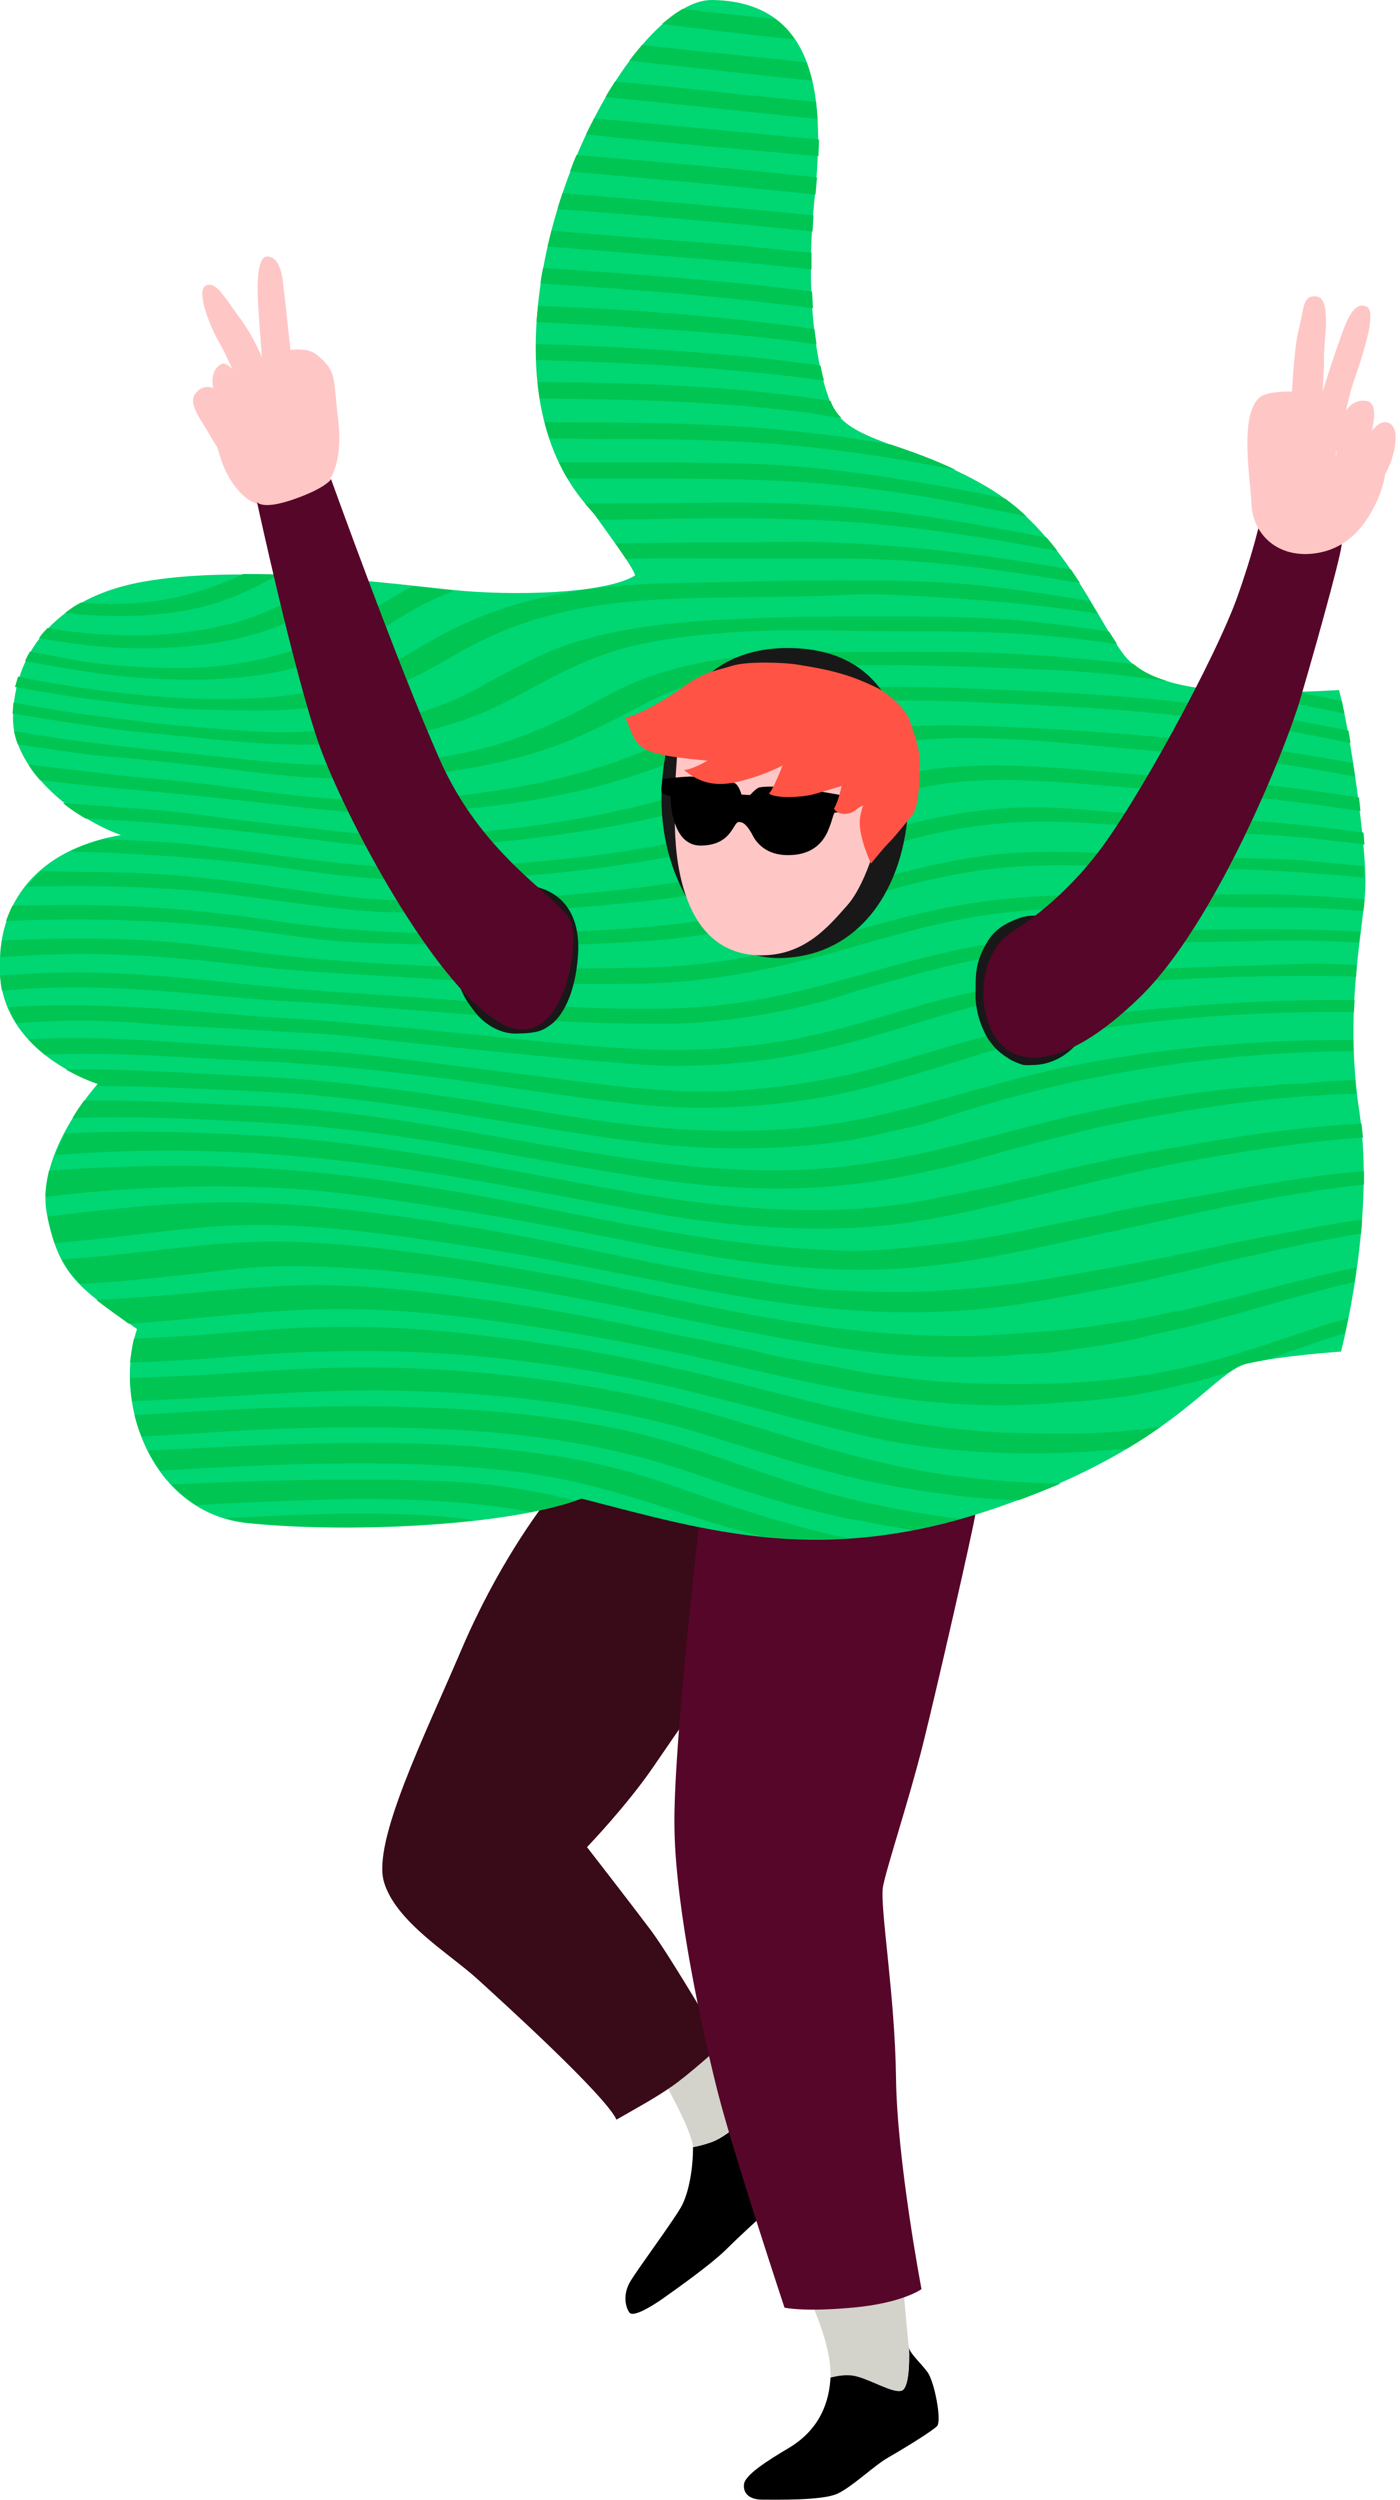 <?xml version="1.0" encoding="utf-8"?>
<!-- Generator: Adobe Illustrator 27.5.0, SVG Export Plug-In . SVG Version: 6.00 Build 0)  -->
<svg version="1.1" id="Layer_1" xmlns="http://www.w3.org/2000/svg" xmlns:xlink="http://www.w3.org/1999/xlink" x="0px" y="0px"
	 viewBox="0 0 280 500" style="enable-background:new 0 0 280 500;" xml:space="preserve">
<style type="text/css">
	.st0{fill:#FFC6C6;}
	.st1{fill:#D3D3CB;}
	.st2{fill-rule:evenodd;clip-rule:evenodd;fill:#390A17;}
	.st3{fill-rule:evenodd;clip-rule:evenodd;fill:#560628;}
	.st4{fill:#00D672;}
	.st5{fill:#00C552;}
	.st6{fill:#181818;}
	.st7{fill-rule:evenodd;clip-rule:evenodd;fill:#FFC6C6;}
	.st8{fill-rule:evenodd;clip-rule:evenodd;}
	.st9{fill-rule:evenodd;clip-rule:evenodd;fill:#FF5445;}
</style>
<g>
	<path class="st0" d="M64.8,97.3c1.8-1.6,3.8-5.8,2.8-13.7c-1-8-0.1-9.3-4.3-12.7c-3.2-2.5-10.9,0.3-12.5,1.1
		c-1.6,0.8-3,1.2-2.8,3.2c0.2,2,9,2.4,9,2.4s-6.6,0.8-8.8,2.2c-2.2,1.4-6,3.4-5.2,7.4c0.8,4,2.1,8.8,6,12.2c2.1,1.8,6.3,2.8,9.2,2
		C62.5,100.1,64.8,97.3,64.8,97.3"/>
	<path class="st0" d="M59.3,81.1c0,0-2.5-23.3-2.8-25.4c-0.4-2.2-1.1-4.4-3.1-4.4c-2,0-2,6-1.8,9.3c0.2,3.3,0.8,11,0.8,11
		s-1.4-3.9-4.5-8.1c-3.1-4.2-4.7-7.3-6.7-6.4c-2,0.9,0.5,7.7,2.7,11.5c2.2,3.8,7.8,17.2,7.8,17.2L59.3,81.1z"/>
	<path class="st0" d="M44.3,72.8c1.4-0.7,4,2.9,5.4,6.5c1.4,3.6,5.5,11.2,3.2,12.5c-2.3,1.3-6.7-3.7-8.5-8.2
		C42.7,79,41.2,74.5,44.3,72.8"/>
	<path class="st0" d="M39.9,77.9c1.5-1,4.1-1.2,6.5,5.5c2.4,6.7,2.8,8.4,1.3,9.5c-1.4,1.1-4-2.8-6.1-6.5
		C39.4,82.7,37.1,79.9,39.9,77.9"/>
	<path d="M163.2,434.7c0,0-3.7-9.1-5.9-10.1c-2.3-1-6.3-2.4-6.3-2.4l-0.1-0.2c-2.8,2.7-6.4,5.8-8.9,6.5c-1.2,0.4-2.3,0.7-3.4,0.9
		c0,0.1,0,0.2,0,0.3c0,3.5-0.7,8.7-2.4,11.7c-1.7,3-8.4,12-10.1,14.8c-1.7,2.8-0.9,5.4-0.2,6.3c0.7,0.9,3.9-0.9,6.5-2.7
		c3.4-2.4,9.7-6.9,12.7-9.8c3-3,7-6.6,7-6.6L163.2,434.7z"/>
	<path class="st1" d="M150.8,421.9l-7.7-14.4l-11.3,7c0,0,6.5,11.1,6.8,14.9c1.1-0.2,2.3-0.5,3.4-0.9
		C144.4,427.7,148,424.6,150.8,421.9"/>
	<path class="st2" d="M110.4,298.7c-2.6,3.3-11,14.5-18.2,31.4c-7.2,16.9-17.8,38.2-15.4,46.3c2.4,8,13.1,14.3,18.7,19.4
		c5.6,5.1,25.5,23.2,27.8,28.1c5.4-3.1,7.5-4.2,11-6.6c3.5-2.4,10.1-8.4,10.1-8.4s-10-17.1-14.1-22.7c-4.2-5.6-12.9-16.8-12.9-16.8
		s7.9-8.2,13.3-16.1c5.4-7.9,8.7-12.6,8.7-12.6l3.5-38.6l-27.8-4.5L110.4,298.7z"/>
	<path d="M180.4,478c-1.7,0.7-6.6-2.4-9.8-3c-1.5-0.3-3.1,0-4.5,0.4c0,0,0,0.1,0,0.1c-0.4,7.2-4,11.5-8.4,14.1
		c-4.4,2.6-8.7,5.4-8.9,7.2c-0.2,1.7,0.9,3.1,3.7,3.1c2.8,0,12,0.2,15-1.2c3-1.4,7.3-5.6,10.1-7.2c2.8-1.6,8.7-5.2,9.8-6.3
		c1-1-0.5-8.9-1.9-10.8c-1.4-1.9-3.5-3.7-3.7-4.9C181.8,469.6,182.2,477.3,180.4,478"/>
	<path class="st1" d="M161.2,458.3c0,0,5.2,10,4.9,17.2c1.5-0.4,3-0.6,4.5-0.4c3.1,0.5,8,3.7,9.8,3c1.7-0.7,1.4-8.4,1.4-8.4
		c-0.2-1.2-1.2-12.9-1.2-12.9L161.2,458.3z"/>
	<path class="st3" d="M140.1,302.3c0,0-5.6,47.7-5.2,63.7c0.3,16.1,5.6,40.3,8.6,52.2c3,11.9,13.4,43.3,13.4,43.3s3.7,0.9,13.6,0
		c10-0.9,13.8-3.7,13.8-3.7s-4.9-25.7-5.1-42.3c-0.2-16.6-3.3-34.4-2.6-38.2c0.7-3.8,5.2-17.3,8-28.5c2.8-11.2,10-42.8,10.5-46.1
		C180.8,305,140.1,302.3,140.1,302.3"/>
	<path class="st4" d="M142.5,0c-12.2-0.2-31,28.6-34.7,59.2s9.4,41.2,11.4,44.1c2,2.9,7.8,10.6,7.8,11.8c-6.1,3.7-24.5,4.1-36.3,2.9
		c-11.8-1.2-42.4-5.3-62.4-1.6c-20,3.7-25.7,17.1-25.7,27.3c0,10.2,12.2,20,21.6,23.3C9.8,169.4-0.8,178.4,0,194.7
		c0.8,16.3,19.6,22,19.6,22S7,230.6,9.4,242.9c2.4,12.2,6.5,14.7,18,22.9c-4.9,14.7,2.9,36.7,22,38.8c19.2,2,51.8,0.8,66.9-4.9
		c25.3,6.5,48.6,13.9,83.7,1.6c35.1-12.2,42.4-26.9,49.4-28.6c6.9-1.6,18.8-2.4,18.8-2.4s6.9-26.1,3.7-47.8
		c-3.3-21.6,1.2-38,1.2-46.1s-2.9-29.4-5.3-38.4c-20.8,1.2-37.1,0.4-42.9-6.9c-5.7-7.3-12.2-24.9-27.8-33.9
		c-15.5-9-27.8-8.6-31-16.7c-3.3-8.2-4.9-23.3-3.3-39.6C164.5,24.5,165.8,0.4,142.5,0"/>
	<path class="st5" d="M153.3,7.3c1.9,0.2,3.8,0.4,5.7,0.6c-1.1-1.6-2.4-3-3.9-4.1c-6.3-0.6-12.4-1.3-18.6-2c-1.4,0.8-2.7,1.8-4.1,3
		C139.4,5.7,146.3,6.5,153.3,7.3z"/>
	<path class="st5" d="M128.4,9c-0.8,1-1.7,2-2.5,3.1c2,0.2,4,0.5,6,0.7c10.2,1.1,20.3,2.3,30.5,3.3c-0.3-1.3-0.7-2.5-1.1-3.6
		c-9.3-1.1-18.9-1.9-28.4-3C131.4,9.3,129.9,9.2,128.4,9z"/>
	<path class="st5" d="M123,16.3c-0.6,1-1.3,2-1.9,3.1c14.1,1.4,28.1,2.9,42.4,4.4c-0.1-1.2-0.2-2.3-0.3-3.4c-4.8-0.5-9.6-1-14.2-1.4
		C140.3,18,131.7,17.1,123,16.3z"/>
	<path class="st5" d="M118.8,23.7c-0.5,1.1-1.1,2.1-1.6,3.2c2.2,0.2,4.5,0.4,6.7,0.7c13.1,1.3,26.2,2.4,39.5,3.6c0.1,0,0.2,0,0.3,0
		c0-1.1,0.1-2.2,0.1-3.3c-6.4-0.6-12.7-1.2-19-1.8C136,25.3,127.4,24.4,118.8,23.7z"/>
	<path class="st5" d="M115.3,31c-0.5,1.1-0.9,2.2-1.3,3.3c1.9,0.2,3.8,0.3,5.7,0.5c14.6,1.3,29,2.6,43.4,4.1
		c0.1-1.1,0.2-2.2,0.3-3.4c-0.9-0.1-1.7-0.2-2.6-0.3C145.9,33.6,130.6,32.3,115.3,31z"/>
	<path class="st5" d="M112.5,38.6c-0.3,1-0.7,2.1-1,3.2c17.2,1.3,34.3,2.7,51,4.5c0.1-1.1,0.1-2.1,0.2-3.2
		c-14.6-1.5-29.4-2.7-44.3-4C116.4,39,114.5,38.8,112.5,38.6z"/>
	<path class="st5" d="M159.3,50.3c-13.5-1.6-27.2-2.3-41-3.5c-2.6-0.2-5.3-0.4-8-0.7c-0.3,1.1-0.5,2.2-0.8,3.2
		c3,0.2,5.9,0.5,8.9,0.7c13.9,1.2,27.7,2.1,41.3,3.6c0.9,0.1,1.7,0.2,2.6,0.3c0-1.1,0-2.2,0-3.4C161.3,50.5,160.3,50.4,159.3,50.3z"
		/>
	<path class="st5" d="M138.3,55.8c-9.8-0.8-19.6-1.6-29.7-2.2c-0.2,1-0.4,2.1-0.5,3.1c2.5,0.2,5.1,0.3,7.6,0.5
		c11,0.8,22.7,1.6,34.1,2.9c4.3,0.5,8.6,1,12.8,1.5c-0.1-1.1-0.1-2.2-0.2-3.3C154.6,57.3,146.6,56.5,138.3,55.8z"/>
	<path class="st5" d="M117.5,61.6c-3.3-0.2-6.6-0.3-9.9-0.4c-0.1,1.1-0.2,2.1-0.3,3.2c3.8,0.2,7.5,0.4,11.3,0.6
		c14.7,0.9,28.7,1.6,42.1,3.5c0.9,0.1,1.7,0.3,2.6,0.4c-0.1-1-0.3-2-0.4-3.1C148.5,63.8,133.4,62.4,117.5,61.6z"/>
	<path class="st5" d="M164.8,76.1c-0.3-1-0.5-2-0.7-3c-1.3-0.2-2.6-0.4-3.9-0.5c-13.5-1.8-27.3-2.7-42.3-3.4
		c-3.5-0.2-7.1-0.3-10.7-0.4c0,1.1,0,2.2,0,3.2c4,0.1,7.9,0.2,11.6,0.4C135,73,150.3,74.1,164.8,76.1z"/>
	<path class="st5" d="M168.3,83.6c-0.9-0.9-1.6-1.9-2.1-3.2c0,0,0-0.1-0.1-0.2c-1.8-0.3-3.6-0.5-5.4-0.8c-16.2-2.2-34.5-2.9-53.2-3
		c0.1,1.1,0.3,2.2,0.4,3.3c19,0.1,37.6,0.7,54.2,2.9C164.2,83,166.2,83.3,168.3,83.6z"/>
	<path class="st5" d="M163.6,89.6c9.6,1.1,18.7,2.6,27.6,4.4c-4.8-2.3-9.2-3.8-13-5.1c-5.2-0.9-10.6-1.7-16.1-2.3
		c-13.4-1.6-27.7-2.1-43.3-2.1c-3.3,0-6.6,0-9.9-0.1c0.3,1.2,0.6,2.3,1,3.3c3.5,0,7.1,0.1,10.5,0.1
		C136.2,87.7,150.2,88.1,163.6,89.6z"/>
	<path class="st5" d="M165.3,96.8c13.7,1.2,26.2,3.6,38.6,6.2c0.5,0.1,0.9,0.2,1.4,0.3c-1.3-1.3-2.8-2.5-4.3-3.6
		c-12.1-2.5-24.6-4.7-38.1-6.1c-12.8-1.3-27.9-1.1-43.6-1.1c-2.5,0-5,0-7.5,0c0.6,1.2,1.1,2.3,1.7,3.2c2.7,0,5.5,0,8.2,0
		C136.9,95.7,152.2,95.6,165.3,96.8z"/>
	<path class="st5" d="M36.5,122.2c7.3-1.2,13.5-4,19.2-7.3c-2.4-0.1-4.7-0.1-7.1-0.1c-4.4,2.1-9.1,3.8-14.4,4.9
		c-5.5,1.1-11.7,1.3-18,0.8c-1.2,0.6-2.2,1.3-3.2,2.1C20.7,123.4,29,123.5,36.5,122.2z"/>
	<path class="st5" d="M56.1,125c5.9-2.5,10.5-5.9,15.6-9c-2-0.2-4-0.3-6.1-0.5c-3.7,2.4-7.6,4.7-11.8,6.6c-10.3,4.5-24,6-38.7,4.3
		c-1.9-0.2-3.8-0.5-5.6-0.8c-0.6,0.6-1.2,1.3-1.7,2c3,0.5,6.1,1,9.3,1.4C30.9,130.6,45.9,129.3,56.1,125z"/>
	<path class="st5" d="M167.3,104.2c15.7,1,30.1,3.3,44.2,6c-0.7-0.9-1.4-1.8-2.2-2.7c-14-2.7-28.3-5.3-44-6.4
		c-13-1-29.2-0.4-43.9-0.4c-1.5,0-3,0-4.4,0c1.1,1.3,1.9,2.1,2.3,2.7c0.1,0.1,0.2,0.3,0.4,0.5c1.3,0,2.6,0,3.9,0
		C137.9,103.7,154.1,103.4,167.3,104.2z"/>
	<path class="st5" d="M18.5,134.5c12.8,1.9,28.9,2.2,40.2-0.9c6.1-1.6,11.1-3.8,15.5-6.5c4.5-2.7,8.8-5.7,14-7.9
		c0.9-0.4,1.9-0.8,2.8-1.1c-0.2,0-0.3,0-0.5,0c-2.1-0.2-4.7-0.5-7.8-0.9c-8.8,4.5-15.3,10.3-26.1,13.5c-5.5,1.6-12.3,2.8-19.3,2.9
		c-7,0.1-14.3-0.4-20.7-1.3C13,131.6,9.5,131,6,130.3c-0.4,0.6-0.7,1.3-1,1.9C9.3,133,13.8,133.8,18.5,134.5z"/>
	<path class="st5" d="M146.8,111.7h21.7c14,0,27.5,1.7,40.2,3.7c2.4,0.4,4.8,0.8,7.3,1.2c-0.6-0.9-1.2-1.8-1.8-2.7
		c-2.4-0.4-4.9-0.8-7.3-1.2c-12.7-2.1-26.1-3.6-40-4.2c-7.2-0.3-14.8,0-22.2,0c-7.3,0-14.6,0-21.6,0.2c0,0,0,0,0,0
		c0.7,1.1,1.5,2.1,2.1,3.1C132.2,111.5,139.5,111.7,146.8,111.7z"/>
	<path class="st5" d="M20.2,140.1c6.5,0.8,13.3,1.6,19.8,1.8c7,0.1,13.8,0.5,20.5-0.2c6.7-0.7,12.3-2,17.6-4.2
		c5.3-2.1,9.7-4.7,14.4-7.4c9.5-5.3,20-8.6,33.7-9.8c13.3-1.2,27.7-0.6,42.3-1.3c3.7-0.2,7.4-0.2,11,0c10.6,0.5,20.5,1.2,30.3,2.4
		c3.3,0.4,6.5,0.8,9.7,1.3c-0.5-0.8-1-1.6-1.5-2.5c-3.1-0.5-6.3-1-9.4-1.5c-6.4-0.9-13-1.8-19.7-2.2c-6.9-0.4-14-0.4-21.5-0.4
		c-7.1,0-14.3,0.1-21.4,0.3c-7.3,0.2-14.5,0.1-21.3,0.7c-13.9,1.1-24.7,4-34.7,9c-5,2.5-9.2,5.5-14.1,7.8c-4.9,2.3-10.6,4.1-17,5
		c-12.6,1.8-28,0.7-40.8-1.1c-5-0.7-9.8-1.5-14.5-2.5c-0.2,0.7-0.4,1.4-0.6,2.1C8.8,138.4,14.4,139.4,20.2,140.1z"/>
	<path class="st5" d="M20.5,145.5c6.2,0.9,12.9,1.4,19.5,2.1c6.7,0.7,13.6,1.3,20.1,1.3c13.2,0.1,25.7-1.9,36.5-6.4
		c5.2-2.2,9.6-4.9,14.3-7.3c4.8-2.4,9.7-4.6,15.6-6c11.3-2.7,25.8-3.4,39.9-3.1c14.3,0.3,29-0.2,42.2,1c5.1,0.4,10,1,14.8,1.7
		c-0.5-0.8-1-1.6-1.6-2.5c-4.2-0.6-8.5-1.2-12.8-1.7c-13.3-1.6-27.2-1.3-42.1-1.3c-7,0-14.2,0.2-21.3,0.6
		c-14.1,0.6-26.6,2.4-36.6,6.8c-4.9,2.2-9.5,4.8-14.3,7.4c-9.8,5.2-21.8,7.7-35,8.3c-6.7,0.3-13.8-0.5-20.7-1
		c-6.6-0.5-13.2-1.4-19.5-2.2c-5.8-0.7-11.4-1.7-16.8-2.7c-0.1,0.7-0.1,1.5-0.2,2.2C8.4,143.7,14.4,144.6,20.5,145.5z"/>
	<path class="st5" d="M21.8,151.3c6.5,0.5,13.1,1.3,19.6,2c6.5,0.7,13,1.7,19.4,2.1c19.7,1.3,40.5-1.7,55.2-8.2
		c5-2.2,9.7-4.8,14.4-7.2c9.9-4.9,21.4-6.7,35.9-6.9c14.2-0.3,28.6,0.2,42.1,0.8c8.8,0.3,17.1,1.2,25.1,2.3c-2.8-0.8-5-1.9-6.8-3.4
		c-6-0.6-12.1-1.3-18.4-1.7c-13.5-1-27.8-0.7-42.3-0.7c-14.5,0-27.4,1.5-37.7,5.5c-5.1,2-9.6,4.8-14.4,7.2
		c-4.8,2.3-9.8,4.5-15.5,6.1c-12,3.3-25.3,4.4-38.8,3.6c-6.6-0.4-13.2-1.2-19.7-1.9c-6.6-0.7-13.1-1.3-19.5-2.1
		c-6-0.7-11.9-1.6-17.6-2.6c0.2,0.9,0.4,1.8,0.8,2.7C9.6,149.7,15.7,150.8,21.8,151.3z"/>
	<path class="st5" d="M268.9,142.7c-0.2-0.9-0.4-1.7-0.5-2.5c-3-0.6-6-1.2-9-1.8c-4.9,0.1-9.4,0.1-13.5-0.2
		C253.6,139.6,261.2,141.1,268.9,142.7z"/>
	<path class="st5" d="M147.8,141.3c-5.1,1.8-9.5,4.5-14.5,6.9c-10,4.8-21.1,7.8-33.2,9.8c-6.4,1-13,1.7-19.6,2
		c-13.8,0.6-26.5-1.6-39.3-3.2c-6.5-0.8-13.1-1.2-19.5-2c-5.5-0.7-10.8-1.2-16-1.9C6.3,154,7.1,155,8,156c4.5,0.5,9.1,1.1,13.8,1.5
		c13.1,1.1,26.1,2.5,38.8,4c6.5,0.7,13.4,1.4,20.3,1.1c20.4-0.9,38.1-4,53.9-10.4c5.2-2.1,9.8-4.5,14.7-6.7
		c4.9-2.2,10.5-3.9,16.8-4.6c13.1-1.6,27.6-0.5,41.1,0.1c13.4,0.6,26.6,1.7,39.3,3.4c8,1.1,15.7,2.6,23.4,4.2
		c-0.1-0.8-0.3-1.7-0.4-2.5c-7.6-1.5-15.2-2.9-22.8-4.2c-12.4-2-25.8-3-39.2-3.6C187.9,137.4,163.5,135.8,147.8,141.3z"/>
	<path class="st5" d="M61,167.7c6.4,0.8,13,1.7,19.6,1.7c13.4,0,26.7-1.7,38.6-3.6c12.1-2,23.4-4.9,33.6-8.9
		c5.1-2,10.1-4.2,15.3-5.9c5.4-1.8,11.5-2.8,18.1-3.2c13.5-0.8,27.7,0.9,40.3,2c6.7,0.6,13.1,1,19.6,1.7c8.6,0.9,16.8,2.3,24.9,3.8
		c-0.1-0.9-0.3-1.8-0.4-2.7c-8.2-1.5-16.4-2.8-25-3.9c-6.5-0.8-13.1-1.2-19.6-1.8c-6.3-0.5-13.1-1-19.8-1.3
		c-13.4-0.6-28.3-1.3-39.6,1.8c-5.4,1.5-10.2,3.9-15.3,6.1c-15,6.3-32.1,10.4-51.6,12.5c-6.5,0.7-13.2,1.2-19.8,1.1
		c-6.8-0.1-13.4-0.9-19.7-1.7c-6.4-0.7-12.7-1.4-19.1-2.3c-9.2-1.3-18.9-1.7-28.5-2.5c1.4,1.2,3,2.2,4.5,3.1
		c1.8,0.1,3.6,0.2,5.3,0.3C35.6,164.7,48.3,166.2,61,167.7z"/>
	<path class="st5" d="M59.1,173.9c6.1,0.9,12.5,1.6,19.1,2c6.7,0.3,13.6-0.1,20.4-0.4c13.2-0.6,25.8-2.3,37.6-4.6
		c11.6-2.3,22.3-5.4,33.2-9c5.4-1.8,10.7-3.6,16.4-4.7c12-2.3,26.1-0.8,38.8,0.2c6.4,0.5,12.8,1.1,19.5,1.5c9.5,0.7,18.8,1.9,28,3.3
		c-0.1-0.9-0.2-1.8-0.3-2.7c-8.9-1.4-17.9-2.6-27.2-3.3c-6.6-0.5-13.1-1-19.7-1.5c-12.4-1.1-27.1-2.6-39.7-0.7
		c-6,0.9-11.2,2.6-16.6,4.5c-10.7,3.7-21.3,7.3-32.6,9.7c-11.5,2.5-24,3.9-37.2,4.8c-6.8,0.5-13.7,0.8-20.4,0.4
		c-13.3-0.6-25.2-2.9-38-4.3c-6.4-0.7-12.9-1-19.6-1.3c-2.4,0.6-4.7,1.5-6.8,2.5c2.3,0.1,4.5,0.1,6.7,0.2
		C33.8,171.1,46.6,172,59.1,173.9z"/>
	<path class="st5" d="M37.5,178c12.5,1,24.4,3.4,37.1,4.3c6.5,0.4,13.3,0.1,20.3,0.1c6.9,0,13.6-0.4,20.1-0.9
		c6.5-0.5,12.9-1.1,19-1.9c12-1.6,23-4.4,34.1-7.7c10.8-3.2,21.5-6.7,34.4-7.4c13.6-0.8,26.2,1.3,39.6,1.9
		c6.8,0.3,13.3,0.6,19.7,1.2c3.7,0.4,7.4,0.8,11.1,1.3c-0.1-0.8-0.1-1.6-0.2-2.4c-9.6-1.3-19.4-2.3-29.4-2.8
		c-6.8-0.3-13.3-0.7-19.7-1.2c-6.5-0.5-13.2-1.3-19.9-1c-13.4,0.6-23.5,3.5-34.8,7.1c-10.9,3.4-21.8,6.2-33.7,7.9
		c-11.9,1.8-24.6,2.9-38.4,3.5c-7,0.3-14.1,0.3-20.7-0.1c-6.5-0.4-12.7-1.3-18.7-2.2c-12.4-1.8-24.8-3.3-38.6-3.3
		c-3.5,0-7-0.1-10.5-0.2c-1.1,0.9-2,2-2.9,3.1C16.1,177.1,27,177.2,37.5,178z"/>
	<path class="st5" d="M240.3,171.4c-6.7-0.3-13.3-0.5-20.1-0.8c-6.8-0.3-13.6-0.4-20.1,0.2c-18,1.8-33.3,8.3-50.5,11.8
		c-17.2,3.4-36.6,4.1-57.6,4.1c-14,0-26.7-0.9-38.8-2.8c-12.3-1.8-24.7-2.9-38.6-2.9c-4,0-8.1,0.1-12.1,0.1c-0.5,1-0.9,2-1.3,3.1
		c17.2-0.8,34.6-0.1,50.4,2c6.2,0.9,12.3,1.8,18.6,2.2c6.5,0.4,13.1,0.4,19.9,0.5c14,0.3,27.6,0.2,40.2-0.8
		c12.5-0.9,24.2-3.7,35-6.6c11.1-3,20.7-6.3,33.6-7.8c12.9-1.5,26.5,0,40,0c11.9,0,23,0.8,33.9,1.8c0-0.7,0-1.5-0.1-2.3
		c-4.3-0.4-8.7-0.8-13-1.2C253.5,171.6,247,171.7,240.3,171.4z"/>
	<path class="st5" d="M259.3,179c-6.7-0.3-13.6-0.1-20.5-0.1c-13.6,0-26.8-0.4-39.8,1.1c-12.1,1.4-22.5,4.6-33.7,7.7
		c-10.8,3-22.7,5.5-35.8,5.8c-13,0.3-27.1,0.3-40.6-0.2c-13.3-0.5-26.2-1.3-38.8-3c-6.2-0.8-12.4-1.7-18.7-2.1
		c-10.2-0.7-20.7-0.6-31-0.1c-0.2,1-0.3,2.1-0.3,3.3c3.3-0.2,6.6-0.4,10-0.5c13.5-0.5,26.9,0.7,39.5,2.2c12.6,1.5,25.5,1.9,38.8,2.8
		c13.4,0.9,27.2,1,40.4,0.8c13.1-0.3,25.3-2.8,36-5.7c11.2-3.1,21.9-6.6,33.7-8.2c18-2.3,40.1-1.3,60.5-1.3c4.6,0,9.2,0.4,13.7,0.7
		c0.1-0.8,0.2-1.6,0.2-2.3C268.4,179.5,263.9,179.2,259.3,179z"/>
	<path class="st5" d="M48.5,199.6c6.6,0.6,13.2,0.8,19.8,1.3c6.5,0.5,13.1,1,19.6,1.5c13.1,1.1,26.6,2.3,39.9,2.3
		c3.5,0,6.9,0.1,10.1-0.1c9.8-0.6,18.7-2.2,27.2-4.5c2.8-0.7,5.4-1.8,8.2-2.5c8.1-2.3,16.6-4.8,25.5-6.3c12-2,25.5-2.9,39.2-2.9
		c7.1,0,14.1-0.3,20.9-0.3c4.3,0,8.6,0.2,12.9,0.4c0.1-0.8,0.2-1.5,0.3-2.2c-17.9-0.9-37.4-0.4-55.2,0.6c-6.7,0.4-13.1,0.9-19.2,1.9
		c-17.5,2.8-32.8,9.4-51,11.9c-12.4,1.7-26.5,1-39.2,0.4c-6.5-0.3-13.1-0.8-19.6-1.3c-13.1-1-26.2-1.6-39.1-3
		c-13.1-1.4-26.3-2.7-39.7-2.2c-3,0.1-6.1,0.3-9.1,0.5c0.1,1.1,0.2,2.1,0.4,3c2.7-0.2,5.4-0.4,8.2-0.5
		C21.8,197,35.3,198.4,48.5,199.6z"/>
	<path class="st5" d="M29.3,204.7c6.6,0.6,13.4,0.7,20.2,1.2c6.8,0.5,13.5,0.6,20.2,1.3c19.6,2.1,38.3,4.2,58.4,5.7
		c7,0.5,13.8,0.2,20.4-0.4c13.1-1.3,23.7-4.5,34.9-7.9c5.5-1.7,11.1-3.4,16.7-4.6c11.8-2.5,24.8-3.7,38.6-4.3
		c11.1-0.5,21.9-0.7,32.5-0.4c0.1-0.8,0.1-1.5,0.2-2.3c-4-0.2-8.2-0.4-12.3-0.2c-6.9,0.3-13.8,0.4-20.6,0.7
		c-21.1,0.8-39.5,3.1-55.9,8c-5.5,1.6-10.9,3.3-16.5,4.7c-11.5,2.9-24.1,4.3-38.3,3.6c-13.2-0.6-26.6-2.3-39.1-3.5
		c-6.5-0.7-13.1-1.2-19.6-1.8c-6.6-0.6-13.3-0.9-19.9-1.4c-13.5-1.2-27-2.3-40.4-2c-2.4,0-4.7,0.2-7.1,0.3c0.5,1.1,1,2.2,1.6,3.2
		C11.7,204,20.4,203.9,29.3,204.7z"/>
	<path class="st5" d="M8.9,210.9c0.3,0,0.5,0,0.8,0c13.7-0.6,27.7,0.7,41.7,1.3c13.8,0.6,26.8,2.1,39.3,3.7
		c12.5,1.7,25.1,3.8,38.1,5.1c13.8,1.3,28.1,0.1,39.9-2.4c5.8-1.2,11.4-2.9,17.1-4.6c5.6-1.7,11-3.6,16.8-5c5.9-1.4,12-2.5,18.3-3.4
		c9.3-1.4,19-2.3,29.1-2.8c6.8-0.3,13.8-0.5,20.8-0.4c0-0.8,0.1-1.6,0.1-2.4c-10.6-0.1-21.5,0.3-31.8,1.1c-13.5,1-26.1,2.6-37.8,5.2
		c-11.6,2.5-22.3,6.7-33.8,9.1c-5.9,1.2-12.1,2.1-18.7,2.6c-13.7,1.1-27.4-1-39.9-2.6c-6.4-0.8-12.8-1.6-19.1-2.4
		c-6.4-0.8-12.8-1.7-19.3-2.3c-6.6-0.6-13.4-0.9-20.3-1.3c-14-0.8-27.7-2.2-41.3-1.7c-1.1,0-2.1,0.1-3.2,0.2
		C6.7,209,7.8,210,8.9,210.9z"/>
	<path class="st5" d="M203.4,215.7c-11.4,3-22.5,6.6-34.4,8.7c-12.6,2.2-27.5,2.2-40.6,0.8c-12.9-1.4-25.2-3.9-37.7-5.7
		c-12.4-1.8-25.5-3.6-39.3-4.2c-12.7-0.6-25.4-1.6-38.2-1.4c3.5,2,6.4,2.9,6.4,2.9s-0.1,0.1-0.3,0.4c11,0,21.9,0.6,32.8,1.1
		c6.8,0.3,13.5,0.9,19.9,1.7c19.4,2.3,37.5,6.1,56.9,8.5c12.7,1.6,27.8,1.6,40.6-0.4c3-0.5,6-1.2,9-1.9c2.9-0.6,6-1.3,8.7-2.2
		c8.5-2.8,16.6-5.1,25.6-7.2c16.9-3.8,37.2-6.5,57.9-6.6c0-0.7,0-1.5-0.1-2.2c-3.3,0-6.6,0-10,0.1
		C240.2,208.7,220.5,211.2,203.4,215.7z"/>
	<path class="st5" d="M256.1,216.9c-1.7,0.2-3.3,0.4-5,0.4c-3.2,0.2-6.5,0.6-9.7,1c-12.8,1.6-24.9,4.2-36.4,7.2
		c-11.9,3.1-23,6.2-35.6,7.7c-13.6,1.7-27.8,0.7-40.7-1.1c-12.9-1.8-24.8-4-37.5-6.2c-12.2-2.1-25.3-4.1-39-4.7
		c-11.7-0.5-23.5-1.2-35.4-1.1c-0.7,1-1.5,2.1-2.3,3.5c12.8-0.5,25.6,0.2,38.2,0.9c27.7,1.5,50.6,7.1,76.3,11
		c12.9,2,26.9,3,40.8,1.4c6.6-0.7,12.6-1.9,18.6-3.3c5.7-1.3,11.3-3.1,17.2-4.6c5.8-1.5,11.6-3.1,17.6-4.3
		c11.9-2.4,24.7-4.5,38.2-5.5c3.3-0.2,6.6-0.4,9.9-0.5c-0.1-0.9-0.2-1.8-0.3-2.7c-3.4,0.1-6.8,0.3-10,0.7
		C259.4,216.8,257.8,216.7,256.1,216.9z"/>
	<path class="st5" d="M53.9,230.8c27.3,1.9,50.6,7.1,75.6,11.6c12.7,2.3,25.9,3.7,39.9,3.2c13.9-0.5,25.5-3.6,37.5-6.4
		c8.9-2.1,17.5-4.3,26.7-6.2c3-0.6,6.1-1.1,9.3-1.7c9.5-1.6,19.4-3.1,29.7-3.8c-0.1-0.9-0.2-1.9-0.3-2.8
		c-10.4,0.6-20.6,1.9-30.4,3.6c-6.3,1.1-12.4,2-18.4,3.3c-5.9,1.3-11.7,2.5-17.6,4c-2.9,0.7-5.8,1.4-8.8,2c-6,1.2-11.8,2.6-18.2,3.4
		c-16.3,2.2-34.5,0.5-50.1-2.1c-25-4.2-48.1-9.9-75.7-11.7c-13-0.8-26.9-1.2-40.1-0.5c-0.7,1.4-1.4,2.8-1.9,4.3
		C24.6,229.9,39.5,229.8,53.9,230.8z"/>
	<path class="st5" d="M54.3,237.5c13.3,0.6,26.5,2.8,38.6,4.7c12.5,2,24.4,4.4,36.8,6.8c12.4,2.4,25.2,4.5,38.8,4.9
		c21,0.6,39.3-4.6,57-8.3c6-1.2,11.9-2.7,17.9-3.9c9.5-1.9,19.2-3.7,29.4-4.8c0-0.9,0-1.8,0-2.7c-10.5,0.9-20.6,2.7-30.2,4.5
		c-6,1.1-12,2-18.1,3.3c-5.9,1.3-11.9,2.5-17.9,3.7c-6,1.3-12.2,2.4-18.5,3.1c-6.6,0.7-13.3,1.6-20.3,1.3c-27.5-1-51-7.4-75.6-11.6
		c-12.2-2.1-25.2-4-38.8-4.8c-13.9-0.9-28.2-0.6-42.2,0.3c-0.5,0-0.9,0.1-1.4,0.1c-0.4,1.7-0.7,3.5-0.7,5.3c1.3-0.2,2.5-0.3,3.8-0.5
		C26.5,237.5,40.3,236.9,54.3,237.5z"/>
	<path class="st5" d="M243.8,249.2c-11.9,2.6-23.8,4.8-35.9,6.8c-6.2,1.1-12.7,1.6-19.3,2.1c-6.8,0.5-13.7,0.3-20.8,0
		c-6.6-0.3-13.1-1.5-19.4-2.4c-18.7-2.8-36.1-7.4-54.9-10.4c-12.7-2-25.4-3.9-39-4.6c-14.1-0.8-27.4,0.5-40.8,2.1
		c-1.4,0.2-2.8,0.3-4.2,0.5c0.4,2,0.9,3.8,1.4,5.3c1.5-0.1,2.9-0.3,4.4-0.4c13.4-1.2,25.9-3.6,39.9-3.2c13.6,0.4,26.5,2.4,39,4.3
		c12.5,1.9,24.3,4.3,36.5,6.7c18.1,3.6,36.6,7.2,58.3,6.3c13.5-0.6,25.7-3.4,37.7-5.7c5.8-1.2,11.6-2.7,17.5-4.1
		c9.1-2,18.3-4.3,28-5.8c0.1-0.9,0.2-1.8,0.2-2.8c-3.7,0.5-7.3,1.1-10.7,1.8C255.7,246.8,249.7,247.9,243.8,249.2z"/>
	<path class="st5" d="M17.5,256.7c6.7-0.4,13.3-1.1,19.8-1.8c6.6-0.7,13.1-1.7,19.9-1.7c20.6,0,40.3,3.1,58.1,6.4
		c17.9,3.3,35.8,7.5,54.3,10.2c9.6,1.4,19.6,1.9,30.3,1.4c1.6-0.1,3.3-0.3,5-0.4c1.7-0.1,3.4-0.1,5.1-0.3c6.5-0.9,12.6-1.6,18.5-3.1
		c2.9-0.7,5.9-1.3,8.8-2c11.2-2.7,22.1-6.4,33.6-9c0.1-0.9,0.3-1.9,0.4-2.9c-9.1,1.8-17.7,4.3-26.5,6.5c-2.9,0.7-5.9,1.6-8.8,2.1
		c-3,0.5-5.8,1.3-8.8,1.8c-6.1,0.9-12.2,2-18.5,2.4c-5,0.3-9.7,0.8-15.1,0.9c-29.7,0.3-54.6-6.9-80-11.7c-6.1-1.1-12.2-2.2-18.4-3.2
		c-12.6-1.9-25.5-3.8-39.3-4c-14-0.1-26.5,2.3-39.9,3.3c-1.2,0.1-2.4,0.2-3.6,0.3c1,1.8,2.1,3.3,3.5,4.8
		C16.5,256.7,17,256.7,17.5,256.7z"/>
	<path class="st5" d="M59.7,262c13.8-0.7,27.3,0.5,40.1,2.3c12.7,1.8,24.6,3.9,36.4,6.4c22.5,4.8,46.6,12.2,74.5,9.9
		c3.4-0.3,6.7-0.4,10-0.8c6.3-0.6,12.3-2,18.1-3.4c2.4-0.6,4.8-1.3,7.1-2c1.2-0.9,2.4-1.5,3.5-1.7c1.2-0.3,2.6-0.5,4-0.8
		c5.2-1.8,10.3-3.7,15.6-5.3c0.2-0.9,0.4-1.9,0.6-3c-7.7,2.2-14.8,4.9-22.7,7.3c-10.8,3.3-23.5,5.5-36.7,5.8c-7,0.2-14,0.1-20.8-0.3
		c-3.3-0.2-6.6-0.6-9.8-1c-3.2-0.3-6.3-0.8-9.3-1.4c-6-1.3-12.1-2-18.1-3.5c-5.9-1.5-11.8-2.5-17.7-3.7c-12-2.5-24-5-36.4-6.7
		c-13.2-1.8-26-3.5-40.2-3c-6.7,0.3-13.2,0.9-19.8,1.5c-6.1,0.6-12.4,1-18.8,1.4c1.8,1.4,3.9,2.9,6.4,4.7
		C37.2,264,48.3,262.5,59.7,262z"/>
	<path class="st5" d="M61.4,270.4c14-0.6,27.7,0,40.7,1.5c12.7,1.5,24.9,3.6,36.5,6.5c11.5,2.8,22.7,6,34.2,8.7
		c14.7,3.5,32.2,4.3,49,2.9c1.2-0.1,2.4-0.2,3.6-0.3c2.6-1.5,4.8-3,6.8-4.4c-6.6,1-13.5,1.5-21,1.4c-3.5,0-7-0.1-10.4-0.2
		c-23.7-1.1-42.5-7.6-62.9-12.2c-11.7-2.7-23.8-5-36.4-6.6c-12.9-1.7-26.2-2.8-40.4-2.2c-6.9,0.3-13.3,0.9-20.1,1.4
		c-4.7,0.4-9.4,0.6-14.2,0.8c-0.4,1.6-0.6,3.2-0.8,4.8c5.1-0.2,10.2-0.4,15.3-0.8C48,271.2,54.7,270.6,61.4,270.4z"/>
	<path class="st5" d="M138.9,281.8c-11.3-3-23.5-5.2-36.1-6.6c-13.2-1.5-27-2.1-40.9-1.5c-6.8,0.3-13.5,0.8-20.3,1.2
		c-5.1,0.3-10.3,0.5-15.6,0.7c0,1.5,0.2,3.1,0.4,4.6c12.3-0.4,24.5-1.4,36.9-1.9c27.9-1.1,55.4,1.9,76.7,8.3
		c10.8,3.3,21.4,6.9,33.1,9.5c5.6,1.2,11.7,2.2,18.2,3c4.1,0.5,8.3,0.8,12.5,0.9c3-1.1,5.7-2.2,8.3-3.3c-7.5-0.1-15-0.7-21.9-1.6
		C171,292.4,155.9,286.4,138.9,281.8z"/>
	<path class="st5" d="M172.8,300.4c-17.6-3.8-31.6-11-49.5-14.7c-17.5-3.6-38.7-4.8-59.6-4.4c-12.5,0.2-24.7,1-36.8,1.7
		c0.4,1.5,0.8,2.9,1.4,4.3c5-0.3,10-0.6,15-0.9c19.9-1.3,42.4-1.5,61.6,0.7c12.8,1.5,24.2,4.2,34.8,7.9c9.1,3.2,18.5,6.2,28.8,8.5
		c1.5,0.3,3,0.5,4.5,0.8c3.1,0.6,6.3,1.2,9.5,1.7c3.1-0.6,6.2-1.3,9.5-2.2C185.3,302.9,178.9,301.8,172.8,300.4z"/>
	<path class="st5" d="M105.3,294.6c12.4,1.7,22.7,5.3,33.6,8.8c4.3,1.4,8.8,2.7,13.3,3.8c5.5,0.6,11.2,0.8,17.2,0.4
		c-7.6-1.6-14.7-3.7-21.6-5.9c-7.9-2.5-15.8-5.8-24.1-7.9c-5.7-1.5-11.6-2.6-18-3.4c-24.3-3.2-51-1.5-76.1-0.3
		c0.7,1.4,1.5,2.7,2.4,4C56,292.7,82.4,291.5,105.3,294.6z"/>
	<path class="st5" d="M104.8,302.1c0.5,0.1,0.9,0.2,1.4,0.3c3.3-0.7,6.4-1.4,9-2.3c-3.3-0.8-6.6-1.5-10.1-2.1
		c-6.1-1.1-12.8-1.7-19.5-1.9c-17.6-0.5-34.6,0-51.3,0.8c1.5,1.6,3.1,2.9,4.9,4.1c8.4-0.5,16.8-0.8,25.6-1.1
		C78.5,299.5,92.3,300,104.8,302.1z"/>
	<path class="st5" d="M94.9,304c-3-0.4-6.1-0.7-9.2-0.9c-6.8-0.4-13.9-0.5-21.1-0.3c-6.6,0.2-13.2,0.5-19.6,0.8
		c1.4,0.4,2.8,0.7,4.3,0.9C61.8,305.8,79.7,305.8,94.9,304z"/>
	<path class="st6" d="M181.7,159.1c0,16.8-8.7,32.2-25.7,32.5c-13.8,0.2-23.7-15-23.7-31.8s7.9-30.4,25.6-30.2
		C175.4,129.8,181.7,142.4,181.7,159.1"/>
	<path class="st7" d="M135.6,149.2c0,0-1.5,14.1,0,23.5c1.5,9.3,5.6,17.5,15.2,18.3c9.7,0.7,14.8-5.6,18.7-10
		c4-4.6,6.8-15.1,6.8-18.4c0-3.3,0.1-9.2-0.6-11.9c-0.7-2.7-5.2-13.9-17.8-14.3C145.4,136,139.3,138.8,135.6,149.2"/>
	<path class="st8" d="M132.5,155.8c0,0.6-0.5,2.5,0,2.8c0.5,0.4,1.6,0.6,1.6,0.6s-0.1,9.9,6,9.9c6.2,0,6.5-4.6,7.6-4.7
		c1.1-0.1,1.9,1,2.7,2.4c0.7,1.5,2.7,4.4,7.6,4.2c5-0.1,6.9-3.1,7.7-5.1c0.8-1.9,1-3.4,1.3-3.4c0.4,0,2.1-0.1,2.2-0.8
		c0.1-0.7-0.6-2.5-1.1-2.7c-0.5-0.1-6.8-1.3-10.9-1.6c-4.1-0.2-5,0-5.4,0.1c-0.5,0.1-1.8,1.5-1.8,1.5l-1.7-0.1c0,0-0.6-2.3-1.7-2.4
		c-1.1-0.1-5.9-1.2-8.6-1.2C135.4,155.4,132.5,155.8,132.5,155.8"/>
	<path class="st9" d="M159.4,132.9c-2.3-0.4-9.7-0.7-12.8,0.2c-3.1,1-5.6,1.1-10,4.3c-3.7,2.7-9.1,5.7-11.5,6.1
		c1.7,4.4,2.1,5.9,5.6,7c3.5,1.1,10.8,1.6,10.8,1.6s-2.7,1.7-4.7,1.9c1.7,1.3,4.6,3.6,10,2.5s9.7-3.4,9.7-3.4s-1.8,4.7-2.7,5.6
		c1.5,1.1,6.8,0.7,8.7,0.2c1.9-0.5,5.8-1.7,5.8-1.7s-0.6,3.1-1.5,4.5c0.5,1.2,3,1.6,4.6,0.1c1.6-1.5,5.5-1.1,6.5-1.5
		c1-0.4,4.3-1.4,5.7-5.7c1-3-0.4-6.9-1.7-10.6c-0.9-2.6-4.8-5.6-6.4-6.4C170.5,135.2,167.1,134.1,159.4,132.9"/>
	<path class="st9" d="M174.3,157.7c0,0-1.8,2.5-2.3,5.9c-0.5,3.4,2.2,9.1,2.2,9.1s2.4-3,3.6-4.2c1.2-1.2,3-3.5,4.5-5.3
		c2.1-2.4,1.5-11.1,1.5-11.1L174.3,157.7z"/>
	<path class="st6" d="M115.6,191c0.6-8.2-3.3-14.1-12.4-14.1c-1,0-2.1,0.1-3,0.4c-1.9,1.3-5,2.7-6.4,5.1c-2.4,4.2-2.6,6.8-2.6,10.3
		c0,4.1,1.8,7.1,2.9,8.5c1,1.4,1.9,2.6,3.7,3.8c0.6,0.4,2.5,1.6,5,1.7c4.9,0,5.8-0.7,7.1-1.6C112.3,203.6,115.1,198.9,115.6,191"/>
	<path class="st6" d="M219.6,197.2c0-8-3.3-14.1-12.4-14.1c-1,0-2.1,0.1-3,0.4c-3.8,1.3-5.6,2.8-7,5.3c-2.4,4.2-2,6.7-2.1,10.2
		c0,4.1,1.8,7.9,2.9,9.3c1,1.4,2.1,2.4,3.9,3.5c0.6,0.4,1.6,0.8,2.5,1.1c0.6,0.2,1.3,0.1,1.8,0.1
		C214.2,213.1,219.6,205.2,219.6,197.2"/>
	<path class="st3" d="M113.9,183.7c-3.5-5.2-17.6-12.9-26-31.9c-8.4-19-21.7-56-21.7-56s-0.8,1.7-7.3,4c-6.5,2.3-7.5,0.6-7.5,0.6
		s7.5,34.7,12.6,49c5.2,14.3,22.5,46.9,35.6,54.9C112.7,212.3,116.5,187.7,113.9,183.7"/>
	<path class="st3" d="M201.5,187c1.8-1.3,9.4-5.6,17.3-15.5c8-9.8,24.6-40.4,28.8-52.5c4.1-11.7,4.9-17.3,4.9-17.3s3.1,3,7.3,5.1
		c4.2,2,8.4,2,8.4,2c1-1.5-3.9,16.6-8.2,31.2c-2.9,9.8-16.9,44.8-32.1,59.5c-15.2,14.8-25.7,14.6-29.6,6.6
		C194.6,197.9,197.8,189.7,201.5,187"/>
	<path class="st0" d="M251.9,79.5c2-1.7,9.1-1.3,11-0.5c1.9,0.8,2.8,2.7,0.6,3.7c-2.3,1-4.8,2.6-4.8,2.6s1.3-0.2,3.5,3.3
		c2.3,3.5,12.8,2.6,14.3,3.6c1.5,1-0.1,6.6-2.3,10.3c-2.1,3.7-5.8,8-12.7,8.3c-6.9,0.2-10.9-4.6-11.2-9.8
		C250.1,95.7,247.8,83.1,251.9,79.5"/>
	<path class="st0" d="M273.4,80.2c3.4,0.7-0.2,9.7-1.1,12.9c-0.9,3.2-1.6,4.7-3.6,4.1C266.6,96.5,265.9,78.8,273.4,80.2"/>
	<path class="st0" d="M277.8,84.6c2.7,1.2,0.8,8.3-1.5,11.4c-2.3,3.1-4,6.1-5.9,4.9C268.5,99.7,273.2,82.5,277.8,84.6"/>
	<path class="st0" d="M257.9,90.4c-0.1-1.6,0.6-19.8,1.8-24.3c1.2-4.5,0.7-7.2,3.7-6.8c3.1,0.5,1.2,9.8,1.4,12.8
		c0.1,2.9-1.5,21.7-1.5,21.7L257.9,90.4z"/>
	<path class="st0" d="M259.3,94.2c0.3-0.5,7.3-22.7,8.6-26.1c1.2-3.4,2.7-8,5.4-6.8c2.7,1.2-2.4,14.1-3.1,16.7
		c-0.7,2.6-4.5,19-4.5,19L259.3,94.2z"/>
</g>
</svg>
